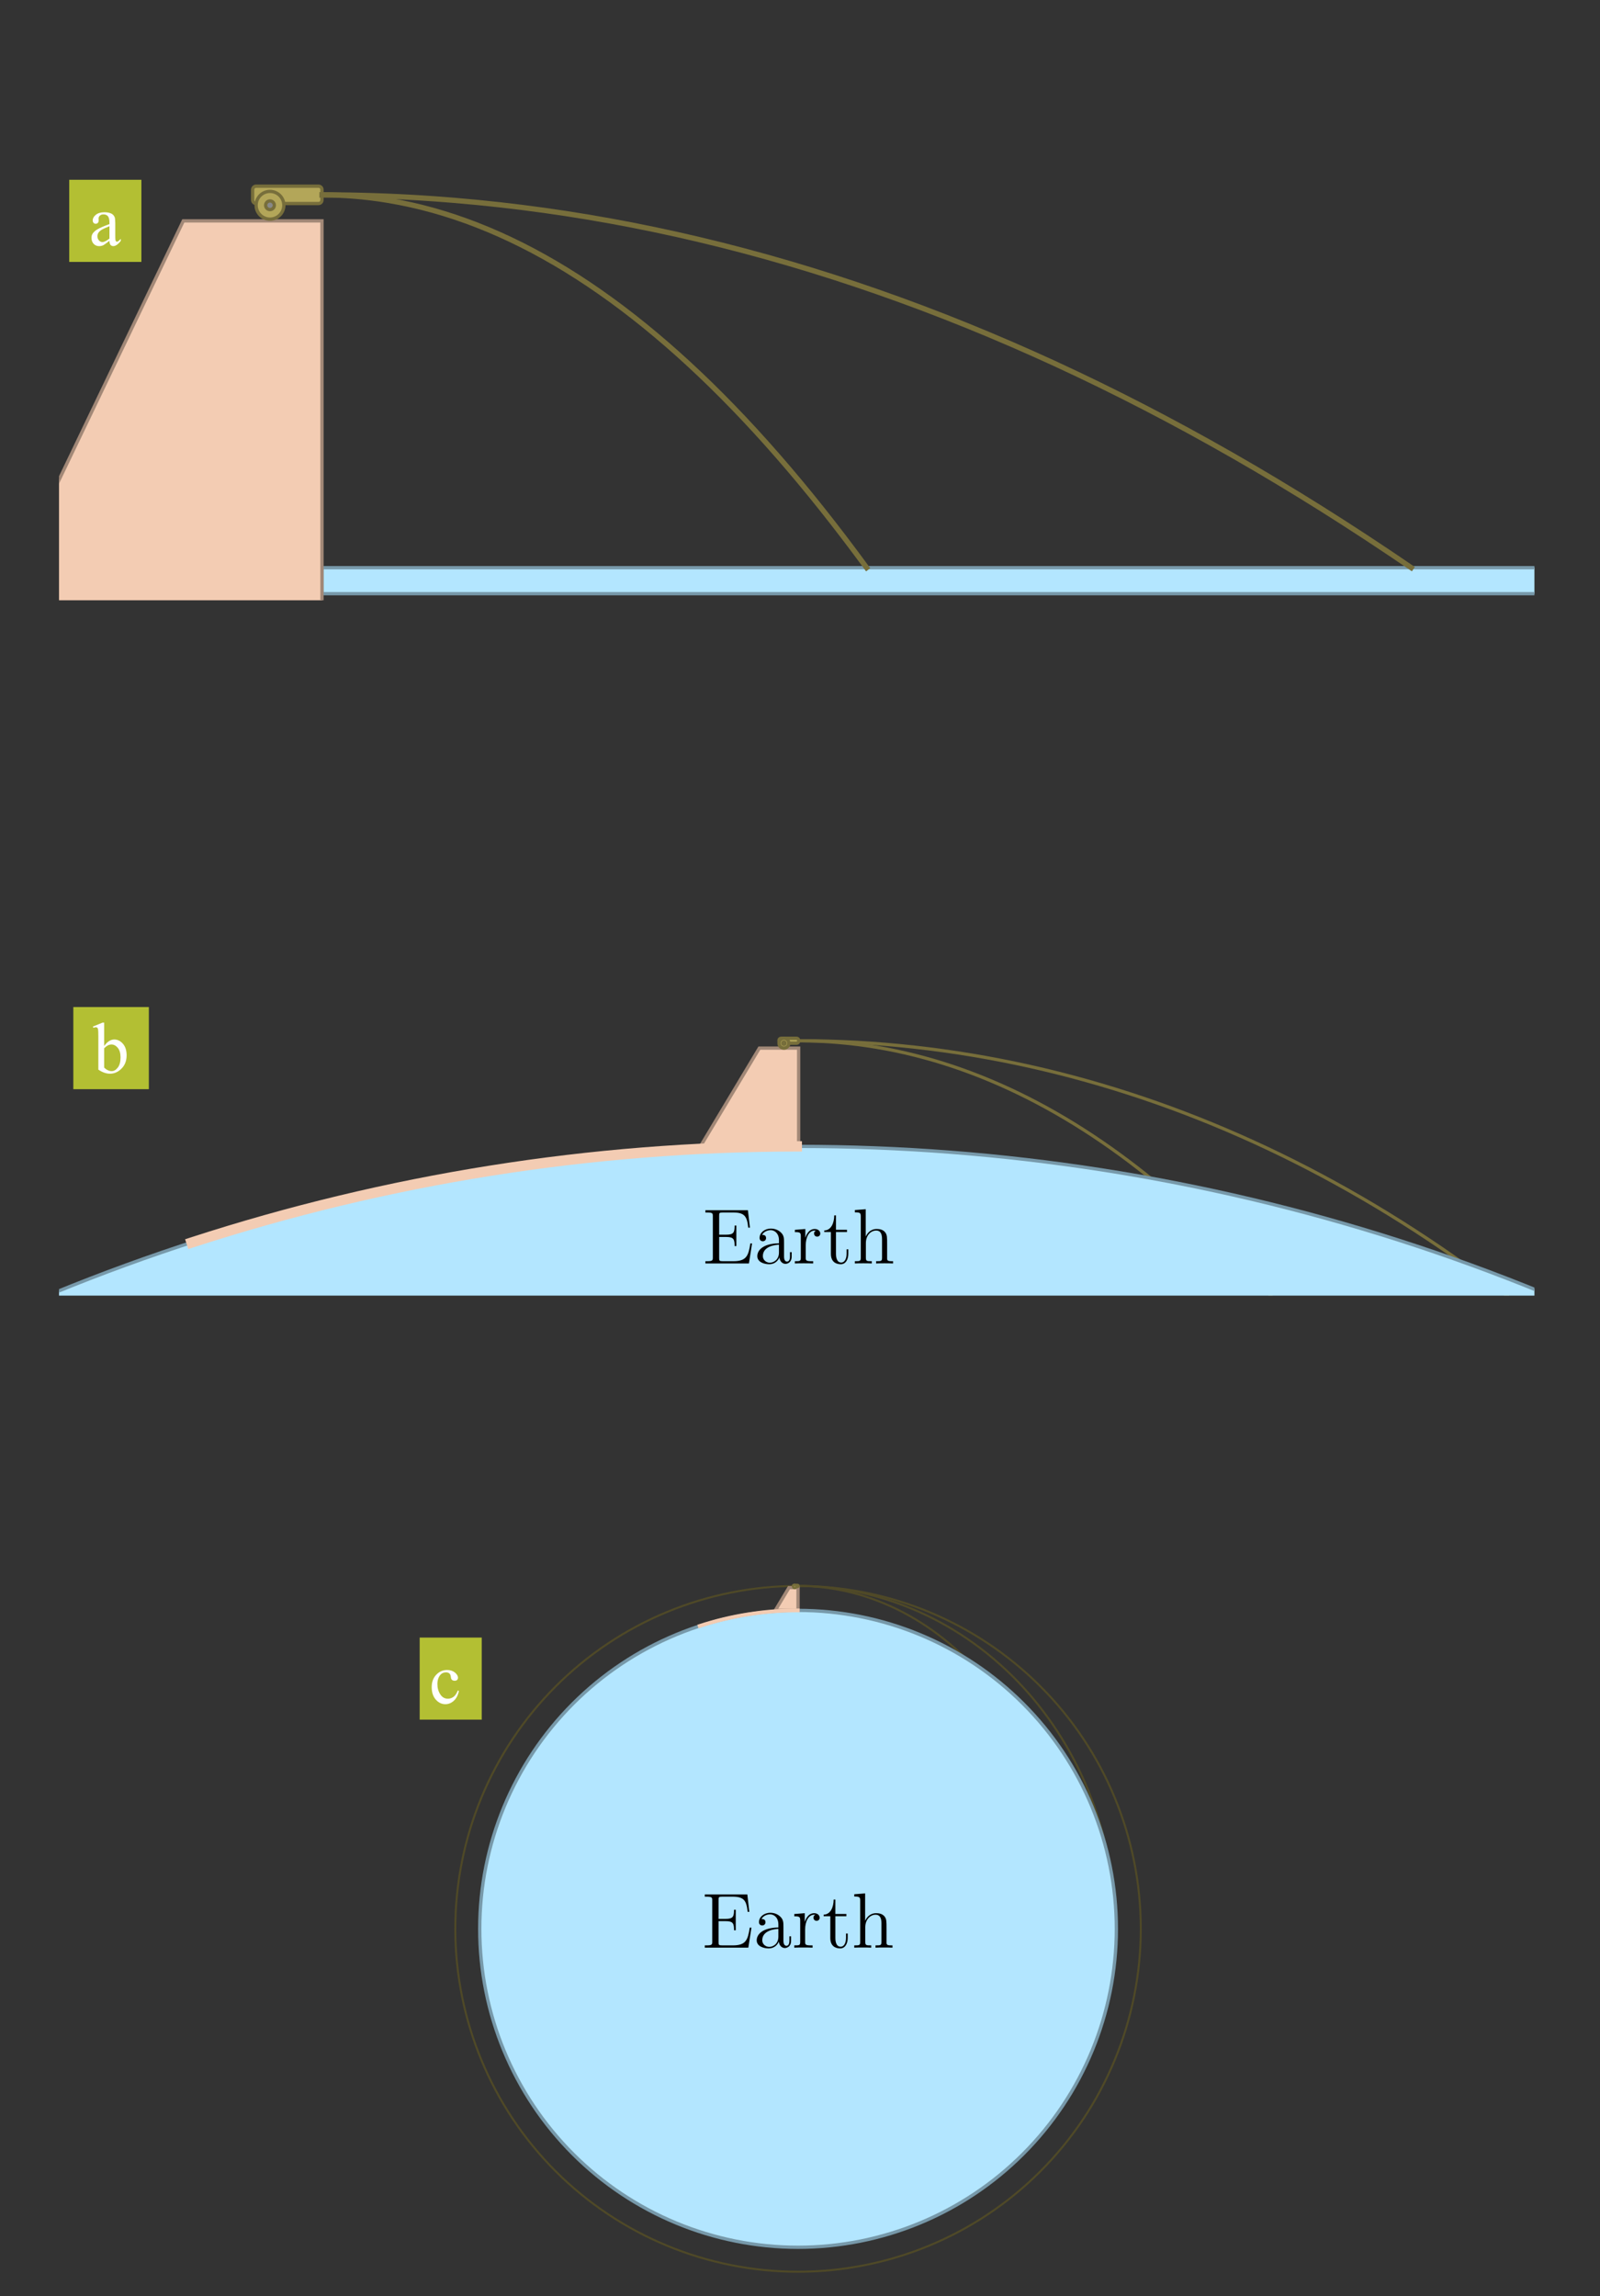 <?xml version="1.0" encoding="UTF-8"?>
<svg xmlns="http://www.w3.org/2000/svg" xmlns:xlink="http://www.w3.org/1999/xlink" width="488pt" height="700pt" viewBox="0 0 488 700" version="1.1">
<rect x="0" y="0" width="488" height="700" fill="#333333" stroke="none"/>
<defs>
<g>
<symbol overflow="visible" id="glyph0-0">
<path style="stroke:none;" d="M 3.051 0 L 3.051 -13.75 L 14.051 -13.75 L 14.051 0 Z M 3.395 -0.344 L 13.707 -0.344 L 13.707 -13.406 L 3.395 -13.406 Z M 3.395 -0.344 "/>
</symbol>
<symbol overflow="visible" id="glyph0-1">
<path style="stroke:none;" d="M 6.262 -1.418 C 5.25 -0.637 4.617 -0.184 4.359 -0.062 C 3.973 0.113 3.559 0.199 3.125 0.203 C 2.441 0.199 1.883 -0.031 1.445 -0.492 C 1.004 -0.957 0.785 -1.57 0.785 -2.332 C 0.785 -2.809 0.891 -3.223 1.105 -3.578 C 1.398 -4.062 1.91 -4.52 2.637 -4.953 C 3.363 -5.379 4.57 -5.902 6.262 -6.52 L 6.262 -6.906 C 6.258 -7.887 6.102 -8.559 5.793 -8.926 C 5.48 -9.289 5.027 -9.473 4.438 -9.477 C 3.98 -9.473 3.625 -9.352 3.363 -9.109 C 3.09 -8.863 2.953 -8.586 2.953 -8.273 L 2.977 -7.648 C 2.977 -7.316 2.891 -7.062 2.723 -6.887 C 2.551 -6.703 2.332 -6.613 2.062 -6.617 C 1.797 -6.613 1.578 -6.707 1.41 -6.895 C 1.242 -7.078 1.16 -7.332 1.16 -7.66 C 1.16 -8.27 1.473 -8.836 2.105 -9.355 C 2.73 -9.867 3.617 -10.125 4.758 -10.129 C 5.633 -10.125 6.348 -9.977 6.906 -9.688 C 7.324 -9.461 7.637 -9.117 7.844 -8.648 C 7.969 -8.34 8.031 -7.707 8.035 -6.758 L 8.035 -3.414 C 8.031 -2.473 8.051 -1.898 8.086 -1.691 C 8.121 -1.477 8.18 -1.336 8.266 -1.266 C 8.348 -1.195 8.441 -1.16 8.551 -1.16 C 8.66 -1.16 8.762 -1.184 8.852 -1.234 C 9 -1.324 9.289 -1.586 9.723 -2.02 L 9.723 -1.418 C 8.918 -0.344 8.152 0.191 7.422 0.195 C 7.07 0.191 6.793 0.074 6.586 -0.172 C 6.375 -0.414 6.266 -0.832 6.262 -1.418 Z M 6.262 -2.117 L 6.262 -5.867 C 5.18 -5.43 4.48 -5.125 4.168 -4.953 C 3.598 -4.633 3.195 -4.305 2.953 -3.965 C 2.711 -3.617 2.59 -3.242 2.59 -2.836 C 2.59 -2.32 2.742 -1.891 3.051 -1.551 C 3.355 -1.211 3.711 -1.043 4.113 -1.043 C 4.656 -1.043 5.371 -1.398 6.262 -2.117 Z M 6.262 -2.117 "/>
</symbol>
<symbol overflow="visible" id="glyph0-2">
<path style="stroke:none;" d="M 3.383 -8.141 C 4.332 -9.461 5.363 -10.125 6.469 -10.129 C 7.477 -10.125 8.355 -9.691 9.109 -8.832 C 9.859 -7.965 10.234 -6.789 10.238 -5.297 C 10.234 -3.547 9.656 -2.137 8.496 -1.074 C 7.5 -0.156 6.391 0.297 5.168 0.301 C 4.594 0.297 4.012 0.199 3.422 -0.008 C 2.828 -0.211 2.223 -0.523 1.609 -0.945 L 1.609 -11.141 C 1.605 -12.254 1.578 -12.941 1.527 -13.203 C 1.473 -13.457 1.391 -13.633 1.277 -13.727 C 1.16 -13.816 1.016 -13.863 0.848 -13.867 C 0.645 -13.863 0.395 -13.805 0.098 -13.695 L -0.055 -14.07 L 2.898 -15.273 L 3.383 -15.273 Z M 3.383 -7.453 L 3.383 -1.57 C 3.742 -1.211 4.121 -0.938 4.516 -0.758 C 4.902 -0.57 5.301 -0.48 5.715 -0.484 C 6.363 -0.48 6.973 -0.84 7.535 -1.559 C 8.098 -2.273 8.379 -3.312 8.379 -4.684 C 8.379 -5.941 8.098 -6.91 7.535 -7.59 C 6.973 -8.262 6.332 -8.602 5.617 -8.605 C 5.234 -8.602 4.855 -8.504 4.48 -8.312 C 4.191 -8.168 3.824 -7.883 3.383 -7.453 Z M 3.383 -7.453 "/>
</symbol>
<symbol overflow="visible" id="glyph0-3">
<path style="stroke:none;" d="M 9.047 -3.738 C 8.781 -2.441 8.262 -1.441 7.488 -0.746 C 6.715 -0.047 5.859 0.297 4.922 0.301 C 3.801 0.297 2.824 -0.168 1.996 -1.105 C 1.164 -2.043 0.75 -3.312 0.75 -4.91 C 0.75 -6.457 1.207 -7.711 2.129 -8.68 C 3.047 -9.641 4.152 -10.125 5.445 -10.129 C 6.41 -10.125 7.207 -9.867 7.832 -9.359 C 8.453 -8.844 8.766 -8.312 8.766 -7.766 C 8.766 -7.492 8.676 -7.273 8.5 -7.105 C 8.324 -6.934 8.078 -6.848 7.766 -6.852 C 7.34 -6.848 7.023 -6.984 6.812 -7.262 C 6.688 -7.41 6.605 -7.699 6.566 -8.121 C 6.523 -8.543 6.379 -8.863 6.133 -9.086 C 5.879 -9.301 5.531 -9.41 5.094 -9.41 C 4.371 -9.41 3.797 -9.145 3.363 -8.617 C 2.781 -7.91 2.488 -6.98 2.492 -5.832 C 2.488 -4.652 2.777 -3.617 3.355 -2.723 C 3.93 -1.82 4.711 -1.371 5.695 -1.375 C 6.395 -1.371 7.023 -1.609 7.586 -2.094 C 7.977 -2.422 8.359 -3.023 8.734 -3.891 Z M 9.047 -3.738 "/>
</symbol>
</g>
<clipPath id="clip1">
  <path d="M 98 173 L 468 173 L 468 181 L 98 181 Z M 98 173 "/>
</clipPath>
<clipPath id="clip2">
  <path d="M 98 173 L 468 173 L 468 182 L 98 182 Z M 98 173 "/>
</clipPath>
<clipPath id="clip3">
  <path d="M 97 172 L 468 172 L 468 182 L 97 182 Z M 97 172 "/>
</clipPath>
<clipPath id="clip4">
  <path d="M 18 67 L 99 67 L 99 183 L 18 183 Z M 18 67 "/>
</clipPath>
<clipPath id="clip5">
  <path d="M 18 62 L 103 62 L 103 183 L 18 183 Z M 18 62 "/>
</clipPath>
<clipPath id="clip6">
  <path d="M 239 312 L 425 312 L 425 395 L 239 395 Z M 239 312 "/>
</clipPath>
<clipPath id="clip7">
  <path d="M 239 312 L 468 312 L 468 395 L 239 395 Z M 239 312 "/>
</clipPath>
<clipPath id="clip8">
  <path d="M 18 349 L 468 349 L 468 395 L 18 395 Z M 18 349 "/>
</clipPath>
<clipPath id="clip9">
  <path d="M 18 344 L 468 344 L 468 395 L 18 395 Z M 18 344 "/>
</clipPath>
<clipPath id="clip10">
  <path d="M 128 499 L 147 499 L 147 525 L 128 525 Z M 128 499 "/>
</clipPath>
</defs>
<g id="surface4">
<g clip-path="url(#clip1)" clip-rule="nonzero">
<path style=" stroke:none;fill-rule:nonzero;fill:rgb(70%,89.999%,99.998%);fill-opacity:1;" d="M 98.203 173.07 L 98.203 181 L 494.703 181 L 494.703 173.07 Z M 98.203 173.07 "/>
</g>
<g clip-path="url(#clip2)" clip-rule="nonzero">
<path style="fill:none;stroke-width:0.03;stroke-linecap:square;stroke-linejoin:miter;stroke:rgb(70%,89.999%,99.998%);stroke-opacity:1;stroke-miterlimit:3.239;" d="M 172.203 186.07 L 172.203 194 L 568.703 194 L 568.703 186.07 Z M 172.203 186.07 " transform="matrix(1,0,0,1,-74,-13)"/>
</g>
<g clip-path="url(#clip3)" clip-rule="nonzero">
<path style="fill:none;stroke-width:1;stroke-linecap:square;stroke-linejoin:miter;stroke:rgb(46.666%,59.999%,66.666%);stroke-opacity:1;stroke-miterlimit:3.25;" d="M 172.203 186.07 L 172.203 194 L 568.703 194 L 568.703 186.07 Z M 172.203 186.07 " transform="matrix(1,0,0,1,-74,-13)"/>
</g>
<g clip-path="url(#clip4)" clip-rule="nonzero">
<path style="fill-rule:nonzero;fill:rgb(94.998%,79.999%,70%);fill-opacity:1;stroke-width:0.03;stroke-linecap:square;stroke-linejoin:miter;stroke:rgb(94.998%,79.999%,70%);stroke-opacity:1;stroke-miterlimit:3.25;" d="M 66.473 212.504 L 129.91 80.336 L 172.203 80.336 L 172.203 212.504 Z M 66.473 212.504 " transform="matrix(1,0,0,1,-74,-13)"/>
</g>
<g clip-path="url(#clip5)" clip-rule="nonzero">
<path style="fill:none;stroke-width:1;stroke-linecap:square;stroke-linejoin:miter;stroke:rgb(63.333%,53.333%,46.666%);stroke-opacity:1;stroke-miterlimit:3.25;" d="M 66.473 212.504 L 129.91 80.336 L 172.203 80.336 L 172.203 212.504 Z M 66.473 212.504 " transform="matrix(1,0,0,1,-74,-13)"/>
</g>
<path style="fill-rule:evenodd;fill:rgb(70%,64.999%,34.999%);fill-opacity:1;stroke-width:1;stroke-linecap:square;stroke-linejoin:miter;stroke:rgb(46.666%,43.333%,23.334%);stroke-opacity:1;stroke-miterlimit:3.25;" d="M 152.117 69.766 C 151.836 69.766 151.566 69.875 151.367 70.074 C 151.168 70.273 151.059 70.543 151.059 70.82 L 151.059 73.992 C 151.059 74.273 151.168 74.543 151.367 74.742 C 151.566 74.941 151.836 75.051 152.117 75.051 L 171.148 75.051 C 171.426 75.051 171.695 74.941 171.895 74.742 C 172.094 74.543 172.203 74.273 172.203 73.992 L 172.203 70.82 C 172.203 70.543 172.094 70.273 171.895 70.074 C 171.695 69.875 171.426 69.766 171.148 69.766 Z M 152.117 69.766 " transform="matrix(1,0,0,1,-74,-13)"/>
<path style="fill-rule:evenodd;fill:rgb(70%,64.999%,34.999%);fill-opacity:1;stroke-width:1;stroke-linecap:square;stroke-linejoin:miter;stroke:rgb(46.666%,43.333%,23.334%);stroke-opacity:1;stroke-miterlimit:3.25;" d="M 160.574 75.578 C 160.574 74.457 160.129 73.383 159.336 72.59 C 158.543 71.797 157.465 71.352 156.344 71.352 C 155.223 71.352 154.148 71.797 153.355 72.59 C 152.562 73.383 152.117 74.457 152.117 75.578 C 152.117 76.703 152.562 77.777 153.355 78.57 C 154.148 79.363 155.223 79.809 156.344 79.809 C 157.465 79.809 158.543 79.363 159.336 78.57 C 160.129 77.777 160.574 76.703 160.574 75.578 Z M 160.574 75.578 " transform="matrix(1,0,0,1,-74,-13)"/>
<path style="fill-rule:evenodd;fill:rgb(53.333%,53.333%,53.333%);fill-opacity:1;stroke-width:1;stroke-linecap:square;stroke-linejoin:miter;stroke:rgb(46.666%,43.333%,23.334%);stroke-opacity:1;stroke-miterlimit:3.25;" d="M 157.668 75.578 C 157.668 75.23 157.527 74.895 157.277 74.645 C 157.031 74.398 156.695 74.258 156.344 74.258 C 155.992 74.258 155.656 74.398 155.41 74.645 C 155.164 74.895 155.023 75.23 155.023 75.578 C 155.023 75.93 155.164 76.266 155.41 76.516 C 155.656 76.762 155.992 76.902 156.344 76.902 C 156.695 76.902 157.031 76.762 157.277 76.516 C 157.527 76.266 157.668 75.93 157.668 75.578 Z M 157.668 75.578 " transform="matrix(1,0,0,1,-74,-13)"/>
<path style="fill:none;stroke-width:1.6;stroke-linecap:square;stroke-linejoin:miter;stroke:rgb(46.666%,43.333%,23.334%);stroke-opacity:1;stroke-miterlimit:3.25;" d="M 172.203 72.406 L 172.512 72.406 L 172.562 72.41 L 173.223 72.41 L 173.273 72.414 L 173.527 72.414 L 173.633 72.418 L 173.887 72.418 L 173.938 72.422 L 174.039 72.422 L 174.242 72.426 L 174.344 72.426 L 174.445 72.43 L 174.648 72.434 L 174.75 72.434 L 174.855 72.438 L 175.059 72.441 L 175.465 72.453 L 175.574 72.453 L 175.688 72.457 L 175.906 72.465 L 176.348 72.48 L 176.461 72.48 L 176.57 72.484 L 176.789 72.496 L 177.23 72.512 L 177.289 72.516 L 177.344 72.516 L 177.453 72.52 L 177.676 72.531 L 178.117 72.551 L 179 72.598 L 179.102 72.605 L 179.207 72.609 L 179.414 72.621 L 179.824 72.648 L 180.648 72.703 L 180.703 72.707 L 180.754 72.707 L 180.855 72.715 L 181.477 72.762 L 182.301 72.828 L 182.504 72.844 L 182.703 72.863 L 183.109 72.898 L 183.918 72.973 L 183.969 72.977 L 184.02 72.984 L 184.121 72.992 L 184.324 73.012 L 184.727 73.055 L 185.535 73.141 L 185.59 73.145 L 185.645 73.152 L 185.754 73.164 L 185.977 73.188 L 186.414 73.238 L 187.289 73.344 L 189.047 73.578 L 189.098 73.582 L 189.25 73.605 L 189.457 73.633 L 189.863 73.691 L 190.684 73.816 L 192.32 74.074 L 195.871 74.715 L 199.355 75.445 L 202.609 76.215 L 206.133 77.148 L 209.426 78.113 L 212.652 79.148 L 216.152 80.363 L 219.418 81.59 L 222.957 83.02 L 226.434 84.523 L 229.676 86.016 L 233.191 87.73 L 236.473 89.422 L 240.027 91.359 L 243.52 93.359 L 246.777 95.316 L 250.309 97.535 L 253.605 99.703 L 256.836 101.914 L 260.344 104.41 L 263.617 106.828 L 267.16 109.551 L 270.645 112.324 L 273.891 115.004 L 277.414 118.004 L 280.699 120.898 L 283.922 123.82 L 287.418 127.09 L 290.684 130.23 L 294.219 133.734 L 297.523 137.102 L 300.762 140.488 L 304.273 144.258 L 307.551 147.871 L 311.102 151.883 L 314.59 155.922 L 317.844 159.785 L 321.371 164.066 L 324.664 168.16 L 327.891 172.258 L 331.395 176.801 L 334.664 181.133 L 334.723 181.207 L 334.777 181.285 L 334.891 181.438 L 335.121 181.742 L 335.574 182.355 L 336.488 183.586 L 336.547 183.664 L 336.602 183.742 L 336.715 183.895 L 336.945 184.207 L 337.402 184.824 L 337.457 184.902 L 337.516 184.98 L 337.629 185.137 L 337.855 185.445 L 337.914 185.523 L 337.969 185.602 L 338.086 185.758 L 338.141 185.836 L 338.199 185.914 L 338.254 185.992 L 338.312 186.07 " transform="matrix(1,0,0,1,-74,-13)"/>
<path style="fill:none;stroke-width:1.6;stroke-linecap:square;stroke-linejoin:miter;stroke:rgb(46.666%,43.333%,23.334%);stroke-opacity:1;stroke-miterlimit:3.25;" d="M 172.203 72.406 L 172.816 72.406 L 172.918 72.41 L 174.242 72.41 L 174.344 72.414 L 174.855 72.414 L 175.059 72.418 L 175.566 72.418 L 175.668 72.422 L 175.871 72.422 L 176.281 72.426 L 176.484 72.426 L 176.688 72.43 L 177.094 72.434 L 177.301 72.434 L 177.504 72.438 L 177.91 72.441 L 178.727 72.453 L 178.945 72.453 L 179.168 72.457 L 180.492 72.48 L 180.715 72.48 L 180.934 72.484 L 181.375 72.496 L 182.262 72.512 L 182.371 72.516 L 182.48 72.516 L 182.703 72.52 L 183.145 72.531 L 184.027 72.551 L 185.793 72.598 L 185.898 72.602 L 186 72.605 L 186.207 72.609 L 186.621 72.621 L 189.094 72.703 L 189.199 72.707 L 189.301 72.707 L 189.922 72.73 L 190.746 72.762 L 192.395 72.828 L 192.801 72.844 L 193.203 72.863 L 194.016 72.898 L 195.633 72.973 L 195.734 72.977 L 195.832 72.984 L 196.035 72.992 L 196.441 73.012 L 198.867 73.141 L 198.977 73.145 L 199.086 73.152 L 199.305 73.164 L 199.746 73.188 L 200.621 73.238 L 202.379 73.344 L 205.887 73.578 L 205.988 73.582 L 206.094 73.59 L 206.297 73.605 L 206.707 73.633 L 207.523 73.691 L 209.164 73.816 L 212.438 74.074 L 219.539 74.715 L 226.508 75.445 L 233.012 76.215 L 240.062 77.148 L 246.645 78.113 L 253.098 79.148 L 260.098 80.363 L 266.629 81.59 L 273.711 83.02 L 280.664 84.523 L 287.145 86.016 L 294.18 87.73 L 300.742 89.422 L 307.852 91.359 L 314.836 93.359 L 321.348 95.316 L 328.41 97.535 L 335.004 99.703 L 341.469 101.914 L 348.48 104.41 L 355.027 106.828 L 362.121 109.551 L 369.082 112.324 L 375.578 115.004 L 382.621 118.004 L 389.195 120.898 L 395.641 123.82 L 402.637 127.09 L 409.16 130.23 L 416.234 133.734 L 422.84 137.102 L 429.316 140.488 L 436.34 144.258 L 442.895 147.871 L 450 151.883 L 456.977 155.922 L 463.48 159.785 L 470.535 164.066 L 477.125 168.16 L 483.582 172.258 L 490.586 176.801 L 497.125 181.133 L 497.238 181.207 L 497.352 181.285 L 497.578 181.438 L 498.035 181.742 L 498.949 182.355 L 500.773 183.586 L 501 183.742 L 501.227 183.895 L 501.684 184.207 L 502.598 184.824 L 503.051 185.137 L 503.508 185.445 L 503.621 185.523 L 503.738 185.602 L 504.191 185.914 L 504.309 185.992 L 504.422 186.07 " transform="matrix(1,0,0,1,-74,-13)"/>
<path style="fill-rule:nonzero;fill:rgb(70%,74.998%,20%);fill-opacity:1;stroke-width:0.03;stroke-linecap:square;stroke-linejoin:miter;stroke:rgb(70%,74.998%,20%);stroke-opacity:1;stroke-miterlimit:3.25;" d="M 2.216 -142.164 L 24.216 -142.164 L 24.216 -167.164 L 2.216 -167.164 Z M 2.216 -142.164 " transform="matrix(1,0,0,1,18.905,222)"/>
<g style="fill:rgb(99.998%,99.998%,99.998%);fill-opacity:1;">
  <use xlink:href="#glyph0-1" x="27.122" y="74.838"/>
</g>
<g clip-path="url(#clip6)" clip-rule="nonzero">
<path style="fill:none;stroke-width:0.989;stroke-linecap:square;stroke-linejoin:miter;stroke:rgb(46.666%,43.333%,23.334%);stroke-opacity:1;stroke-miterlimit:3.25;" d="M 493.672 450.875 C 442.492 372.504 380.852 330.297 317.586 330.297 " transform="matrix(1,0,0,1,-74,-13)"/>
</g>
<g clip-path="url(#clip7)" clip-rule="nonzero">
<path style="fill:none;stroke-width:0.989;stroke-linecap:square;stroke-linejoin:miter;stroke:rgb(46.666%,43.333%,23.334%);stroke-opacity:1;stroke-miterlimit:3.25;" d="M 581.715 450.875 C 504.941 372.504 412.484 330.297 317.586 330.297 " transform="matrix(1,0,0,1,-74,-13)"/>
</g>
<g clip-path="url(#clip8)" clip-rule="nonzero">
<path style=" stroke:none;fill-rule:evenodd;fill:rgb(70%,89.999%,99.998%);fill-opacity:1;" d="M 243.586 948.652 L 595.758 463.926 C 385.766 311.359 101.41 311.359 -108.586 463.926 Z M 243.586 948.652 "/>
</g>
<g clip-path="url(#clip9)" clip-rule="nonzero">
<path style="fill:none;stroke-width:1;stroke-linecap:square;stroke-linejoin:miter;stroke:rgb(46.666%,59.999%,66.666%);stroke-opacity:1;stroke-miterlimit:3.25;" d="M 317.586 961.652 L 669.758 476.926 C 459.766 324.359 175.41 324.359 -34.586 476.926 Z M 317.586 961.652 " transform="matrix(1,0,0,1,-74,-13)"/>
</g>
<path style="fill-rule:nonzero;fill:rgb(94.998%,79.999%,70%);fill-opacity:1;stroke-width:0.03;stroke-linecap:square;stroke-linejoin:miter;stroke:rgb(94.998%,79.999%,70%);stroke-opacity:1;stroke-miterlimit:3.25;" d="M 287.629 362.5 L 305.605 332.543 L 317.586 332.543 L 317.586 362.5 Z M 287.629 362.5 " transform="matrix(1,0,0,1,-74,-13)"/>
<path style="fill:none;stroke-width:1;stroke-linecap:square;stroke-linejoin:miter;stroke:rgb(63.333%,53.333%,46.666%);stroke-opacity:1;stroke-miterlimit:3.25;" d="M 287.629 362.5 L 305.605 332.543 L 317.586 332.543 L 317.586 362.5 Z M 287.629 362.5 " transform="matrix(1,0,0,1,-74,-13)"/>
<path style="fill:none;stroke-width:3.146;stroke-linecap:square;stroke-linejoin:miter;stroke:rgb(94.998%,79.999%,70%);stroke-opacity:1;stroke-miterlimit:3.25;" d="M 317.023 362.5 C 254.34 362.559 192.055 372.453 132.438 391.824 " transform="matrix(1,0,0,1,-74,-13)"/>
<path style="fill-rule:evenodd;fill:rgb(70%,64.999%,34.999%);fill-opacity:1;stroke-width:1;stroke-linecap:square;stroke-linejoin:miter;stroke:rgb(46.666%,43.333%,23.334%);stroke-opacity:1;stroke-miterlimit:3.25;" d="M 312.195 329.547 C 312.035 329.547 311.883 329.609 311.77 329.723 C 311.66 329.836 311.594 329.988 311.594 330.145 L 311.594 330.445 C 311.594 330.605 311.66 330.758 311.77 330.867 C 311.883 330.98 312.035 331.043 312.195 331.043 L 316.988 331.043 C 317.145 331.043 317.297 330.98 317.41 330.867 C 317.523 330.758 317.586 330.605 317.586 330.445 L 317.586 330.145 C 317.586 329.988 317.523 329.836 317.41 329.723 C 317.297 329.609 317.145 329.547 316.988 329.547 Z M 312.195 329.547 " transform="matrix(1,0,0,1,-74,-13)"/>
<path style="fill-rule:evenodd;fill:rgb(70%,64.999%,34.999%);fill-opacity:1;stroke-width:1;stroke-linecap:square;stroke-linejoin:miter;stroke:rgb(46.666%,43.333%,23.334%);stroke-opacity:1;stroke-miterlimit:3.25;" d="M 314.59 331.043 C 314.59 330.648 314.434 330.266 314.152 329.984 C 313.871 329.703 313.492 329.547 313.094 329.547 C 312.695 329.547 312.316 329.703 312.035 329.984 C 311.754 330.266 311.594 330.648 311.594 331.043 C 311.594 331.441 311.754 331.824 312.035 332.105 C 312.316 332.383 312.695 332.543 313.094 332.543 C 313.492 332.543 313.871 332.383 314.152 332.105 C 314.434 331.824 314.59 331.441 314.59 331.043 Z M 314.59 331.043 " transform="matrix(1,0,0,1,-74,-13)"/>
<path style="fill-rule:evenodd;fill:rgb(46.666%,43.333%,23.334%);fill-opacity:1;stroke-width:1;stroke-linecap:square;stroke-linejoin:miter;stroke:rgb(46.666%,43.333%,23.334%);stroke-opacity:1;stroke-miterlimit:3.25;" d="M 313.469 331.043 C 313.469 330.945 313.43 330.852 313.359 330.781 C 313.289 330.711 313.191 330.672 313.094 330.672 C 312.992 330.672 312.898 330.711 312.828 330.781 C 312.758 330.852 312.719 330.945 312.719 331.043 C 312.719 331.145 312.758 331.238 312.828 331.309 C 312.898 331.379 312.992 331.418 313.094 331.418 C 313.191 331.418 313.289 331.379 313.359 331.309 C 313.43 331.238 313.469 331.145 313.469 331.043 Z M 313.469 331.043 " transform="matrix(1,0,0,1,-74,-13)"/>
<path style=" stroke:none;fill-rule:evenodd;fill:rgb(0%,0%,0%);fill-opacity:1;" d="M 229.379 379.094 L 228.855 379.094 C 228.281 382.812 227.707 384.508 223.68 384.508 L 220.438 384.508 C 219.391 384.508 219.344 384.336 219.344 383.555 L 219.344 377.117 L 221.512 377.117 C 223.801 377.117 224.062 377.855 224.062 379.902 L 224.586 379.902 L 224.586 373.637 L 224.062 373.637 C 224.062 375.684 223.801 376.422 221.512 376.422 L 219.344 376.422 L 219.344 370.609 C 219.344 369.82 219.391 369.656 220.438 369.656 L 223.609 369.656 C 227.113 369.656 227.852 370.844 228.211 374.277 L 228.734 374.277 L 228.113 368.965 L 215.148 368.965 L 215.148 369.656 L 215.621 369.656 C 217.34 369.656 217.414 369.891 217.414 370.773 L 217.414 383.383 C 217.414 384.266 217.34 384.508 215.621 384.508 L 215.148 384.508 L 215.148 385.195 L 228.426 385.195 Z M 229.379 379.094 "/>
<path style=" stroke:none;fill-rule:evenodd;fill:rgb(0%,0%,0%);fill-opacity:1;" d="M 241.465 383.074 L 241.465 381.742 L 240.941 381.742 L 240.941 383.074 C 240.941 384.434 240.371 384.625 240.035 384.625 C 239.133 384.625 239.133 383.363 239.133 383.004 L 239.133 378.832 C 239.133 377.543 239.133 376.59 238.082 375.66 C 237.25 374.898 236.176 374.562 235.125 374.562 C 233.172 374.562 231.672 375.852 231.672 377.402 C 231.672 378.094 232.125 378.426 232.672 378.426 C 233.242 378.426 233.648 378.023 233.648 377.449 C 233.648 376.473 232.789 376.473 232.434 376.473 C 232.98 375.469 234.125 375.043 235.078 375.043 C 236.176 375.043 237.582 375.949 237.582 378.094 L 237.582 379.047 C 232.789 379.121 230.977 381.121 230.977 382.957 C 230.977 384.84 233.172 385.434 234.625 385.434 C 236.199 385.434 237.27 384.48 237.723 383.336 C 237.82 384.457 238.559 385.316 239.582 385.316 C 240.086 385.316 241.465 384.98 241.465 383.074 Z M 237.582 381.836 C 237.582 384.172 235.844 384.961 234.816 384.961 C 233.648 384.961 232.672 384.102 232.672 382.957 C 232.672 379.809 236.723 379.523 237.582 379.477 Z M 237.582 381.836 "/>
<path style=" stroke:none;fill-rule:evenodd;fill:rgb(0%,0%,0%);fill-opacity:1;" d="M 250.184 376.066 C 250.184 375.352 249.539 374.684 248.512 374.684 C 246.488 374.684 245.793 376.875 245.652 377.328 L 245.629 377.328 L 245.629 374.684 L 242.434 374.945 L 242.434 375.637 C 244.055 375.637 244.246 375.805 244.246 376.973 L 244.246 383.43 C 244.246 384.508 243.984 384.508 242.434 384.508 L 242.434 385.195 C 243.102 385.148 244.414 385.148 245.129 385.148 C 245.773 385.148 247.465 385.148 248.012 385.195 L 248.012 384.508 L 247.535 384.508 C 245.793 384.508 245.746 384.242 245.746 383.383 L 245.746 379.641 C 245.746 377.328 246.699 375.16 248.539 375.16 C 248.73 375.16 248.777 375.16 248.871 375.184 C 248.68 375.277 248.297 375.422 248.297 376.066 C 248.297 376.758 248.848 377.02 249.23 377.02 C 249.703 377.02 250.184 376.711 250.184 376.066 Z M 250.184 376.066 "/>
<path style=" stroke:none;fill-rule:evenodd;fill:rgb(0%,0%,0%);fill-opacity:1;" d="M 258.738 382.242 L 258.738 380.883 L 258.211 380.883 L 258.211 382.195 C 258.211 383.91 257.523 384.91 256.59 384.91 C 254.973 384.91 254.973 382.695 254.973 382.289 L 254.973 375.613 L 258.332 375.613 L 258.332 374.922 L 254.973 374.922 L 254.973 370.535 L 254.445 370.535 C 254.422 372.777 253.566 375.066 251.395 375.137 L 251.395 375.613 L 253.422 375.613 L 253.422 382.242 C 253.422 384.887 255.184 385.434 256.449 385.434 C 257.949 385.434 258.738 383.957 258.738 382.242 Z M 258.738 382.242 "/>
<path style=" stroke:none;fill-rule:evenodd;fill:rgb(0%,0%,0%);fill-opacity:1;" d="M 272.387 385.195 L 272.387 384.508 C 271.191 384.508 270.598 384.508 270.574 383.789 L 270.574 379.402 C 270.574 377.188 270.574 376.52 270.023 375.758 C 269.332 374.824 268.215 374.684 267.402 374.684 C 265.352 374.684 264.398 376.23 264.066 376.973 L 264.043 376.973 L 264.043 368.652 L 260.727 368.914 L 260.727 369.609 C 262.348 369.609 262.539 369.773 262.539 370.941 L 262.539 383.43 C 262.539 384.508 262.277 384.508 260.727 384.508 L 260.727 385.195 C 261.348 385.148 262.633 385.148 263.301 385.148 C 263.992 385.148 265.281 385.148 265.902 385.195 L 265.902 384.508 C 264.375 384.508 264.09 384.508 264.09 383.43 L 264.09 378.996 C 264.09 376.496 265.734 375.16 267.211 375.16 C 268.691 375.16 269.023 376.375 269.023 377.832 L 269.023 383.43 C 269.023 384.508 268.762 384.508 267.211 384.508 L 267.211 385.195 C 267.832 385.148 269.121 385.148 269.785 385.148 C 270.477 385.148 271.766 385.148 272.387 385.195 Z M 272.387 385.195 "/>
<path style="fill-rule:nonzero;fill:rgb(70%,74.998%,20%);fill-opacity:1;stroke-width:0.03;stroke-linecap:square;stroke-linejoin:miter;stroke:rgb(70%,74.998%,20%);stroke-opacity:1;stroke-miterlimit:3.25;" d="M 3.478 -128.505 L 26.478 -128.505 L 26.478 -153.505 L 3.478 -153.505 Z M 3.478 -128.505 " transform="matrix(1,0,0,1,18.905,460.548)"/>
<g style="fill:rgb(99.998%,99.998%,99.998%);fill-opacity:1;">
  <use xlink:href="#glyph0-2" x="28.384" y="327.042"/>
</g>
<path style="fill:none;stroke-width:0.604;stroke-linecap:square;stroke-linejoin:miter;stroke:rgb(31.111%,28.888%,15.555%);stroke-opacity:1;stroke-miterlimit:3.25;" d="M 400.621 601.047 C 400.621 573.324 391.852 546.734 376.246 527.129 C 360.641 507.523 339.477 496.508 317.406 496.508 " transform="matrix(1,0,0,1,-74,-13)"/>
<path style="fill:none;stroke-width:0.604;stroke-linecap:square;stroke-linejoin:miter;stroke:rgb(31.111%,28.888%,15.555%);stroke-opacity:1;stroke-miterlimit:3.25;" d="M 414.141 601.047 C 414.141 573.324 403.949 546.734 385.809 527.129 C 367.668 507.523 343.062 496.508 317.406 496.508 " transform="matrix(1,0,0,1,-74,-13)"/>
<path style="fill:none;stroke-width:0.604;stroke-linecap:square;stroke-linejoin:miter;stroke:rgb(31.111%,28.888%,15.555%);stroke-opacity:1;stroke-miterlimit:3.25;" d="M 421.941 601.047 C 421.941 573.324 410.93 546.734 391.324 527.129 C 371.719 507.523 345.129 496.508 317.406 496.508 C 289.68 496.508 263.09 507.523 243.484 527.129 C 223.883 546.734 212.867 573.324 212.867 601.047 C 212.867 628.773 223.883 655.363 243.484 674.969 C 263.09 694.57 289.68 705.586 317.406 705.586 C 345.129 705.586 371.719 694.57 391.324 674.969 C 410.93 655.363 421.941 628.773 421.941 601.047 Z M 421.941 601.047 " transform="matrix(1,0,0,1,-74,-13)"/>
<path style="fill-rule:evenodd;fill:rgb(70%,89.999%,99.998%);fill-opacity:1;stroke-width:1;stroke-linecap:square;stroke-linejoin:miter;stroke:rgb(46.666%,59.999%,66.666%);stroke-opacity:1;stroke-miterlimit:3.25;" d="M 414.488 601.047 C 414.488 575.301 404.262 550.605 386.055 532.398 C 367.848 514.191 343.152 503.965 317.406 503.965 C 291.656 503.965 266.965 514.191 248.758 532.398 C 230.551 550.605 220.32 575.301 220.32 601.047 C 220.32 626.797 230.551 651.488 248.758 669.695 C 266.965 687.902 291.656 698.133 317.406 698.133 C 343.152 698.133 367.848 687.902 386.055 669.695 C 404.262 651.488 414.488 626.797 414.488 601.047 Z M 414.488 601.047 " transform="matrix(1,0,0,1,-74,-13)"/>
<path style="fill-rule:nonzero;fill:rgb(94.998%,79.999%,70%);fill-opacity:1;stroke-width:0.03;stroke-linecap:square;stroke-linejoin:miter;stroke:rgb(94.998%,79.999%,70%);stroke-opacity:1;stroke-miterlimit:3.25;" d="M 310.469 503.965 L 314.633 497.031 L 317.406 497.031 L 317.406 503.965 Z M 310.469 503.965 " transform="matrix(1,0,0,1,-74,-13)"/>
<path style="fill:none;stroke-width:1;stroke-linecap:square;stroke-linejoin:miter;stroke:rgb(63.333%,53.333%,46.666%);stroke-opacity:1;stroke-miterlimit:3.25;" d="M 310.469 503.965 L 314.633 497.031 L 317.406 497.031 L 317.406 503.965 Z M 310.469 503.965 " transform="matrix(1,0,0,1,-74,-13)"/>
<path style="fill:none;stroke-width:1.144;stroke-linecap:square;stroke-linejoin:miter;stroke:rgb(94.998%,79.999%,70%);stroke-opacity:1;stroke-miterlimit:3.25;" d="M 317.312 503.965 C 307.156 503.973 297.062 505.578 287.406 508.715 " transform="matrix(1,0,0,1,-74,-13)"/>
<path style="fill-rule:evenodd;fill:rgb(70%,64.999%,34.999%);fill-opacity:1;stroke-width:1;stroke-linecap:square;stroke-linejoin:miter;stroke:rgb(46.666%,43.333%,23.334%);stroke-opacity:1;stroke-miterlimit:3.25;" d="M 316.156 496.336 C 316.121 496.336 316.086 496.352 316.059 496.375 C 316.031 496.402 316.02 496.438 316.02 496.477 L 316.02 496.543 C 316.02 496.582 316.031 496.617 316.059 496.641 C 316.086 496.668 316.121 496.684 316.156 496.684 L 317.266 496.684 C 317.305 496.684 317.34 496.668 317.363 496.641 C 317.391 496.617 317.406 496.582 317.406 496.543 L 317.406 496.477 C 317.406 496.438 317.391 496.402 317.363 496.375 C 317.34 496.352 317.305 496.336 317.266 496.336 Z M 316.156 496.336 " transform="matrix(1,0,0,1,-74,-13)"/>
<path style="fill-rule:evenodd;fill:rgb(70%,64.999%,34.999%);fill-opacity:1;stroke-width:1;stroke-linecap:square;stroke-linejoin:miter;stroke:rgb(46.666%,43.333%,23.334%);stroke-opacity:1;stroke-miterlimit:3.25;" d="M 316.711 496.684 C 316.711 496.59 316.676 496.504 316.609 496.438 C 316.547 496.371 316.457 496.336 316.363 496.336 C 316.273 496.336 316.184 496.371 316.121 496.438 C 316.055 496.504 316.02 496.59 316.02 496.684 C 316.02 496.773 316.055 496.863 316.121 496.93 C 316.184 496.992 316.273 497.031 316.363 497.031 C 316.457 497.031 316.547 496.992 316.609 496.93 C 316.676 496.863 316.711 496.773 316.711 496.684 Z M 316.711 496.684 " transform="matrix(1,0,0,1,-74,-13)"/>
<path style="fill-rule:evenodd;fill:rgb(46.666%,43.333%,23.334%);fill-opacity:1;stroke-width:1;stroke-linecap:square;stroke-linejoin:miter;stroke:rgb(46.666%,43.333%,23.334%);stroke-opacity:1;stroke-miterlimit:3.25;" d="M 316.453 496.684 C 316.453 496.66 316.441 496.637 316.426 496.621 C 316.41 496.605 316.387 496.598 316.363 496.598 C 316.344 496.598 316.32 496.605 316.305 496.621 C 316.289 496.637 316.277 496.66 316.277 496.684 C 316.277 496.707 316.289 496.727 316.305 496.746 C 316.32 496.762 316.344 496.77 316.363 496.77 C 316.387 496.77 316.41 496.762 316.426 496.746 C 316.441 496.727 316.453 496.707 316.453 496.684 Z M 316.453 496.684 " transform="matrix(1,0,0,1,-74,-13)"/>
<path style=" stroke:none;fill-rule:evenodd;fill:rgb(0%,0%,0%);fill-opacity:1;" d="M 229.195 587.684 L 228.672 587.684 C 228.098 591.402 227.527 593.098 223.5 593.098 L 220.254 593.098 C 219.207 593.098 219.16 592.93 219.16 592.145 L 219.16 585.707 L 221.332 585.707 C 223.617 585.707 223.879 586.445 223.879 588.492 L 224.406 588.492 L 224.406 582.227 L 223.879 582.227 C 223.879 584.273 223.617 585.012 221.332 585.012 L 219.16 585.012 L 219.16 579.199 C 219.16 578.41 219.207 578.246 220.254 578.246 L 223.426 578.246 C 226.934 578.246 227.672 579.434 228.031 582.871 L 228.551 582.871 L 227.934 577.555 L 214.965 577.555 L 214.965 578.246 L 215.441 578.246 C 217.16 578.246 217.23 578.48 217.23 579.363 L 217.23 591.977 C 217.23 592.855 217.16 593.098 215.441 593.098 L 214.965 593.098 L 214.965 593.789 L 228.242 593.789 Z M 229.195 587.684 "/>
<path style=" stroke:none;fill-rule:evenodd;fill:rgb(0%,0%,0%);fill-opacity:1;" d="M 241.285 591.664 L 241.285 590.332 L 240.762 590.332 L 240.762 591.664 C 240.762 593.023 240.188 593.215 239.855 593.215 C 238.949 593.215 238.949 591.953 238.949 591.594 L 238.949 587.422 C 238.949 586.133 238.949 585.18 237.902 584.25 C 237.066 583.488 235.996 583.152 234.945 583.152 C 232.988 583.152 231.488 584.441 231.488 585.992 C 231.488 586.684 231.941 587.016 232.488 587.016 C 233.062 587.016 233.469 586.613 233.469 586.039 C 233.469 585.062 232.609 585.062 232.25 585.062 C 232.797 584.059 233.941 583.633 234.898 583.633 C 235.996 583.633 237.402 584.539 237.402 586.684 L 237.402 587.637 C 232.609 587.711 230.797 589.711 230.797 591.547 C 230.797 593.43 232.988 594.023 234.445 594.023 C 236.016 594.023 237.09 593.07 237.543 591.93 C 237.641 593.047 238.375 593.906 239.402 593.906 C 239.902 593.906 241.285 593.57 241.285 591.664 Z M 237.402 590.426 C 237.402 592.762 235.66 593.551 234.637 593.551 C 233.469 593.551 232.488 592.691 232.488 591.547 C 232.488 588.398 236.543 588.113 237.402 588.066 Z M 237.402 590.426 "/>
<path style=" stroke:none;fill-rule:evenodd;fill:rgb(0%,0%,0%);fill-opacity:1;" d="M 250 584.656 C 250 583.941 249.355 583.277 248.332 583.277 C 246.305 583.277 245.613 585.465 245.473 585.918 L 245.449 585.918 L 245.449 583.277 L 242.254 583.535 L 242.254 584.23 C 243.871 584.23 244.062 584.395 244.062 585.562 L 244.062 592.023 C 244.062 593.098 243.805 593.098 242.254 593.098 L 242.254 593.789 C 242.918 593.742 244.23 593.742 244.949 593.742 C 245.59 593.742 247.281 593.742 247.832 593.789 L 247.832 593.098 L 247.355 593.098 C 245.613 593.098 245.566 592.836 245.566 591.977 L 245.566 588.23 C 245.566 585.918 246.52 583.75 248.355 583.75 C 248.547 583.75 248.594 583.75 248.688 583.773 C 248.496 583.871 248.117 584.012 248.117 584.656 C 248.117 585.348 248.664 585.609 249.047 585.609 C 249.523 585.609 250 585.301 250 584.656 Z M 250 584.656 "/>
<path style=" stroke:none;fill-rule:evenodd;fill:rgb(0%,0%,0%);fill-opacity:1;" d="M 258.555 590.832 L 258.555 589.473 L 258.031 589.473 L 258.031 590.785 C 258.031 592.5 257.34 593.5 256.41 593.5 C 254.789 593.5 254.789 591.285 254.789 590.879 L 254.789 584.203 L 258.148 584.203 L 258.148 583.512 L 254.789 583.512 L 254.789 579.125 L 254.266 579.125 C 254.242 581.367 253.383 583.656 251.211 583.73 L 251.211 584.203 L 253.242 584.203 L 253.242 590.832 C 253.242 593.477 255.004 594.023 256.27 594.023 C 257.77 594.023 258.555 592.547 258.555 590.832 Z M 258.555 590.832 "/>
<path style=" stroke:none;fill-rule:evenodd;fill:rgb(0%,0%,0%);fill-opacity:1;" d="M 272.203 593.789 L 272.203 593.098 C 271.012 593.098 270.418 593.098 270.391 592.383 L 270.391 587.992 C 270.391 585.777 270.391 585.109 269.844 584.348 C 269.152 583.418 268.031 583.277 267.223 583.277 C 265.172 583.277 264.219 584.82 263.883 585.562 L 263.863 585.562 L 263.863 577.242 L 260.547 577.504 L 260.547 578.199 C 262.168 578.199 262.359 578.363 262.359 579.531 L 262.359 592.023 C 262.359 593.098 262.098 593.098 260.547 593.098 L 260.547 593.789 C 261.164 593.742 262.453 593.742 263.121 593.742 C 263.812 593.742 265.098 593.742 265.723 593.789 L 265.723 593.098 C 264.191 593.098 263.91 593.098 263.91 592.023 L 263.91 587.586 C 263.91 585.086 265.551 583.75 267.031 583.75 C 268.508 583.75 268.844 584.965 268.844 586.422 L 268.844 592.023 C 268.844 593.098 268.578 593.098 267.031 593.098 L 267.031 593.789 C 267.652 593.742 268.938 593.742 269.605 593.742 C 270.297 593.742 271.582 593.742 272.203 593.789 Z M 272.203 593.789 "/>
<g clip-path="url(#clip10)" clip-rule="nonzero">
<path style="fill-rule:nonzero;fill:rgb(70%,74.998%,20%);fill-opacity:1;stroke-width:0.03;stroke-linecap:square;stroke-linejoin:miter;stroke:rgb(70%,74.998%,20%);stroke-opacity:1;stroke-miterlimit:3.25;" d="M 106.195 -174.826 L 128.195 -174.826 L 128.195 -199.826 L 106.195 -199.826 Z M 106.195 -174.826 " transform="matrix(1,0,0,1,18.723,699.095)"/>
</g>
<g style="fill:rgb(99.998%,99.998%,99.998%);fill-opacity:1;">
  <use xlink:href="#glyph0-3" x="130.92" y="519.268"/>
</g>
</g>
</svg>
